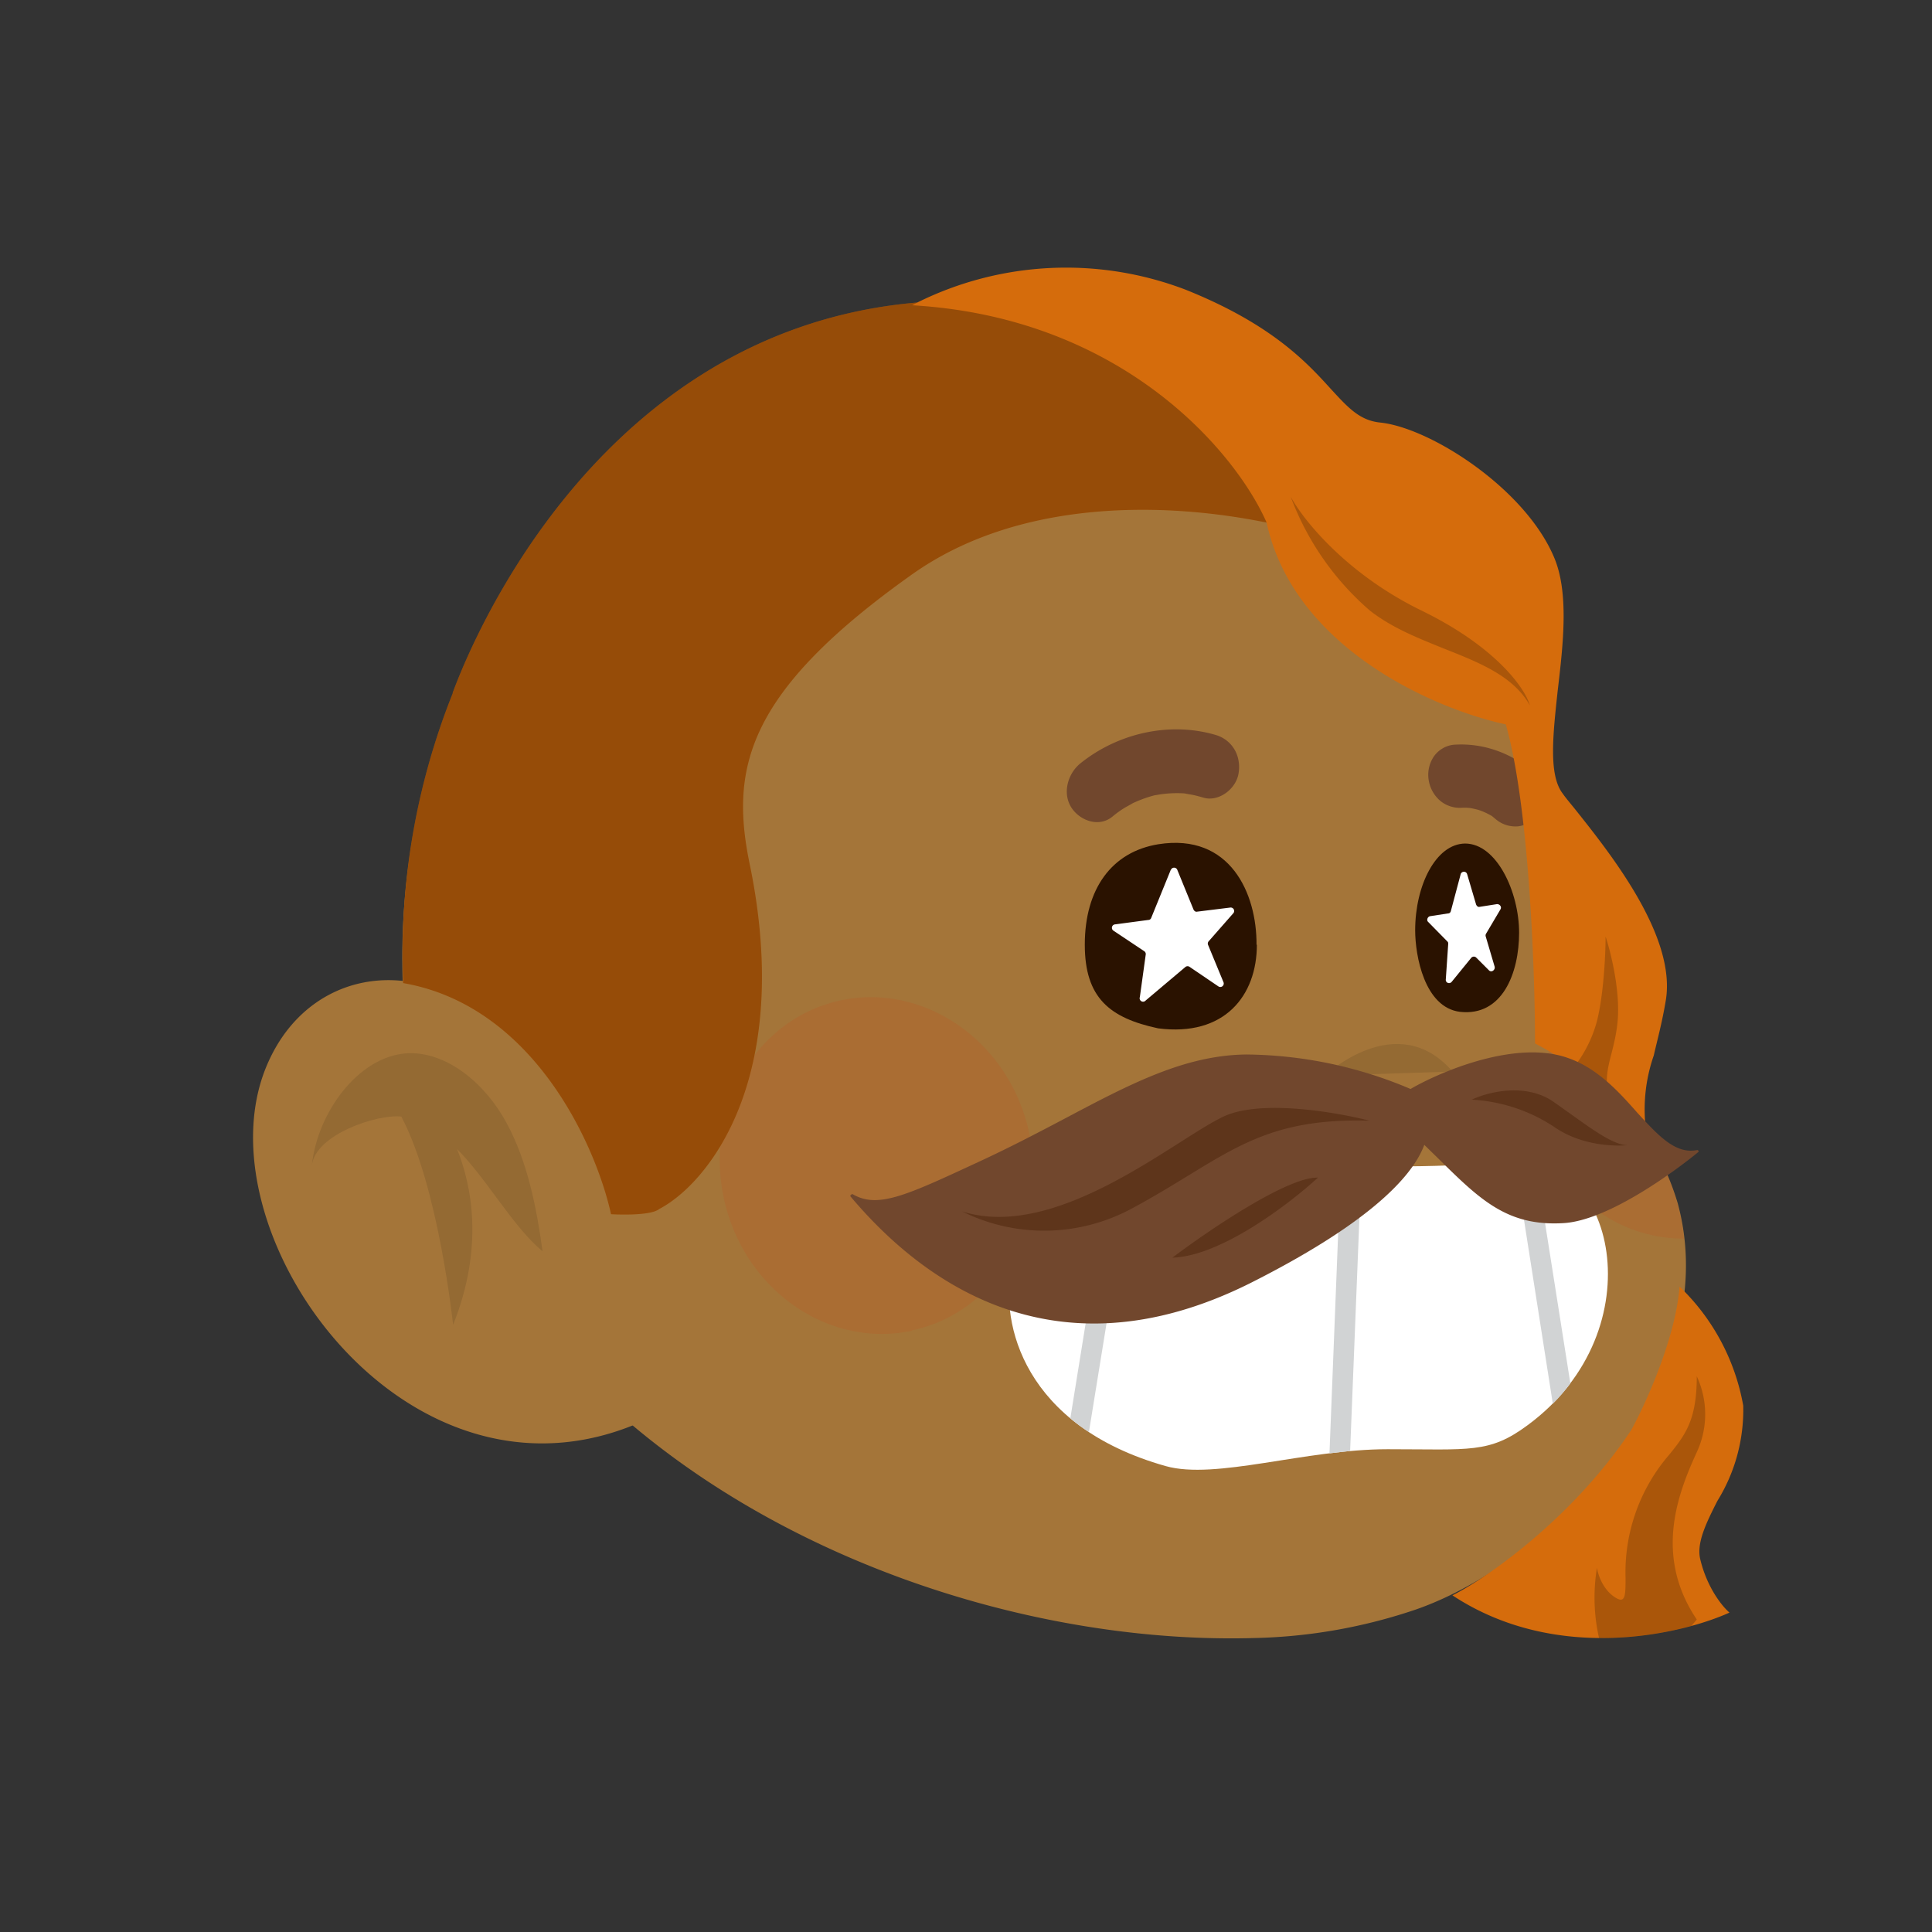 <svg xmlns="http://www.w3.org/2000/svg" viewBox="0 0 480 480" fill="none" shape-rendering="auto"><rect x="0" y="0" width="480" height="480" fill="#333333" stroke="none"/><mask id="viewboxMask"><rect width="480" height="480" rx="0" ry="0" x="0" y="0" fill="#fff" /></mask><g mask="url(#viewboxMask)"><g transform="matrix(.858 0 0 .854 52 47)"><path d="M264 38.6s131.4 20.6 121.4 208.1c0 .7 15.2 10.9 16.4 12a77.1 77.1 0 0 1 23.4 36.3c13.9 51.3-35.7 104.2-75.8 118.2a155 155 0 0 1-46.7 8.3c-103.1 3-239.7-62.7-246.7-191a202.7 202.7 0 0 1 15.1-83.9c0 .1 57.4-142.5 192.9-108Z" fill="#a47539"/><path d="M388.7 248.7a57 57 0 0 0-3.2 10.5 40 40 0 0 0 8.5 30.4 42.3 42.3 0 0 0 33 15.7c-3.2-31.7-29-50.7-38.3-56.6ZM203.5 332c24.4-5.2 39.6-31 33.9-57.5-5.7-26.5-30.2-43.7-54.6-38.5-24.4 5.3-39.5 31-33.8 57.6 5.7 26.5 30.1 43.7 54.5 38.5Z" fill="#DC2400" style="mix-blend-mode:multiply" opacity=".1"/><path opacity=".1" d="M323 257.9s20.9-19.9 37-1.2Z" fill="#000"/><path d="M128.7 356.9C59.3 391.7-3.7 304.4 16.5 255.3c12.9-31.4 50.4-33.8 72.1-5.2a185 185 0 0 1 29.1 59.1" fill="#a47539"/><path opacity=".1" d="M71.5 279c9 9 16.1 22.5 25 30-1.7-12.5-4.3-26-10.4-37.3-6.2-11.6-17.5-21-29-20.3-14.2 1-25.9 17.6-27.4 32.6 1-9 19-15 25.9-14.2 10.8 20.4 15 60.6 15 60.6 9-22.7 5.4-40.7 1-51.5Z" fill="#000"/></g><g transform="matrix(.855 0 0 .855 19 -17)"><path d="M351.7 357.8c35.7 2.3 57.8 0 65 0 30-4.5 42.7 48.4 5 76.2-11.2 8.3-16.7 7-40.7 7-24 0-50 9-64.5 4.9-41.1-11.6-48.3-41.4-44.7-57.8 5-22.1 15.2-34.4 80-30.3Z" fill="#fff"/><path d="m370.1 441.5-6 .7 3.3-83.6 6 .1-3.3 82.8ZM434.1 421.9c-1.5 2-3.2 4-5.1 5.9l-11-70.2c2-.2 4 0 6 .3l10.1 64ZM306.8 358.3 294.2 436c-2-1.3-3.8-2.6-5.4-4l11.7-72.5c2-.5 4-.8 6.3-1.2Z" fill="#D1D3D4"/></g><g transform="matrix(.855 0 0 .855 19 -17)"><path d="M343 294.4c0 14.8-9.4 26.8-28.7 24.3-14-3-21.3-8.8-21.3-24.3 0-16.2 7.8-27 21.4-29.2 20.9-3.3 28.6 14.4 28.5 29.2ZM419.2 290.9c0 11.8-4.9 24.4-17.2 23-10.3-1.3-13-16.3-13-23.7 0-13 6-25.1 14.5-25.2 9.2 0 15.7 14.1 15.7 25.9Z" fill="#2A1200"/><path d="M402.2 274c.2-1 1.6-1.1 1.9-.1l2.6 8.8c.2.5.6.8 1 .7l5.1-.8c.8 0 1.4.8 1 1.5l-4.2 7.1a1 1 0 0 0-.1.8l2.6 8.8c.2 1-1 1.8-1.7 1l-3.7-3.7a1 1 0 0 0-1.4.1l-5.7 7c-.6.7-1.8.3-1.7-.7l.7-10.3c0-.3 0-.5-.2-.7l-5.6-5.7c-.6-.5-.2-1.6.6-1.7l5.2-.8c.4 0 .7-.3.8-.8l2.8-10.5ZM318 272.7a1 1 0 0 1 1.9 0l4.7 11.5c.2.4.6.7 1 .6l9.7-1.2a1 1 0 0 1 .9 1.6l-7.2 8.2a1 1 0 0 0-.2 1l4.5 10.9a1 1 0 0 1-1.5 1.2l-8.4-5.7a1 1 0 0 0-1.2.1l-11.5 9.7a1 1 0 0 1-1.7-1l1.7-12.3a1 1 0 0 0-.4-1l-9-6a1 1 0 0 1 .4-1.8l9.8-1.3c.4 0 .7-.3.8-.6l5.7-14Z" fill="#fff"/><path d="M331.2 233.5c-13.3-4-28.5-.7-39.6 8.3-3.6 3-5.2 8.7-2.4 12.9 2.6 3.8 8 5.6 11.8 2.5 1.2-1 2.3-1.8 3.6-2.6l1.8-1 .5-.3a37.3 37.3 0 0 1 6.3-2.3l1.8-.3a33.9 33.9 0 0 1 6.4-.3c.7 0 1.3.2 2 .3 1.4.2 2.8.6 4.2 1 4.3 1.2 9.4-2.5 10.1-7.2.8-5.2-2-9.6-6.5-11ZM422.7 243.7c-6.5-5.4-14.6-8-22.6-7.4a8.1 8.1 0 0 0-5.6 3.3 9.5 9.5 0 0 0-1.6 6.8 10 10 0 0 0 3.4 6.2 9 9 0 0 0 6.4 2h1.1c1.2 0 2.3.3 3.5.6 1.3.4 2.6 1 4 1.8l1.2 1a8.8 8.8 0 0 0 6.4 2c2-.2 4.4-1.5 5.6-3.3 1.2-2 2-4.4 1.6-6.8-.5-2.4-1.5-4.6-3.4-6.2Z" fill="#71472D"/></g><g transform="matrix(.855 0 0 .857 18 -15)"><path d="M347 169c8 36.8 49.7 54.3 69.5 58.5 6.8 23.6 8.5 71.8 8.5 92.5a83.8 83.8 0 0 1 33.5 31.5 47.4 47.4 0 0 1 1-28c1-4.4 2.4-9.4 3.5-16 3.1-18.7-16.3-42.8-26.6-55.7-1.3-1.6-2.5-3-3.4-4.3-4.1-5.4-2.8-17-1.4-29.9 1.6-13.5 3.3-28.4-1.1-38.6-8.5-20-36-37.5-50.5-39-6-.6-9.4-4.4-14.3-9.7-7-7.7-17.2-18.8-42.2-28.8a97.5 97.5 0 0 0-78 3.7c-97.4 8.3-133 108-135 113.1v.2a203.1 203.1 0 0 0-14.4 84c38.1 6.6 56.1 47.4 60.4 67 0 0 11.3.7 14-1.5 14-7.3 38.9-37.4 26.5-99-6-28-2-50.3 47-85 30.4-21.5 72-21.3 103-15ZM453 432c4-7.3 12.8-26.3 14-41.5a63 63 0 0 1 18.5 34.5 50 50 0 0 1-7.5 27.6c-3.3 6.5-6.1 12.2-5 16.9 2 8.4 6.5 13.8 8.5 15.5-13.7 6.2-50.1 15-80.5-5 10-5 35-22.4 52-48Z" fill="#d56c0c"/><path d="M347 169c-8.5-19.5-41-59.4-103-63l1.5-.8c-97.4 8.3-133 108-135 113.1v.2a203.1 203.1 0 0 0-14.4 84c38.1 6.6 56.1 47.4 60.4 67 0 0 11.3.7 14-1.5 14-7.3 38.9-37.4 26.5-99-6-28-2-50.3 47-85 30.4-21.5 72-21.3 103-15Z" fill="#000" fill-opacity=".3"/><path d="M447 336.4c-2-4.7-1-8.9.3-13.8.7-2.8 1.4-5.7 1.7-9.1.8-8.8-2-20-3.5-24.5 0 4.8-.5 16.5-2.5 24.5a37.2 37.2 0 0 1-6.8 13.5c4 3 7.7 6.3 10.7 9.4ZM470.5 488.8l1.5-1.8c-12.5-18.5-5.5-36.5 0-48.5a26 26 0 0 0 0-22c0 12.6-3.3 16.9-7.9 22.6a52.1 52.1 0 0 0-12.8 35.8c0 4.6 0 7.2-2.3 6.1-4-2-5.7-6.8-6-9a53 53 0 0 0 .6 20.4c10.2 0 19.5-1.5 27-3.6ZM377 194.5a80.9 80.9 0 0 1-23-33c3.5 6.5 16 22.3 38 33s30.2 22.8 31.5 27.5c-4.7-8.4-14.4-12.3-24.8-16.4-7.4-3-15.2-6-21.7-11.1Z" style="mix-blend-mode:multiply" fill="#000" fill-opacity=".2"/></g><g transform="matrix(.855 0 0 .857 14 -12)"><path d="M393.5 329.7c9-5.2 30.7-14.3 45.7-9 8.7 3 14.9 9.9 20.3 16 6 6.5 11 12 17.3 10.7.3 0 .6.4.3.6-5.7 4.7-26 20-39.4 20.6-16.3.9-24.2-7-36.4-19l-3.8-3.7c-3.8 10.2-18 23.7-50.4 40-59 29.5-97.7-3-116.3-25-.3-.3.3-.8.6-.7 7.2 4.2 15.3.5 35.8-9 9.4-4.3 17.8-8.7 25.6-12.8 19.3-10.2 35.1-18.5 53-18.7a124.6 124.6 0 0 1 47.7 10Z" fill="#71472D"/><path d="M339.6 337.5c11-4.8 32.6-1 42 1.4-33-1-42.4 11.1-68.8 25.3a53.7 53.7 0 0 1-49.6 1c27.8 8.8 62.7-21.6 76.4-27.7ZM366.6 355.4c-8.3 7.6-28.2 22.8-42.3 23.2 10.5-7.9 33.5-23.5 42.3-23.2ZM411.3 332.8c4.6-2.2 15.8-5.1 24 .8 9.3 6.5 16.5 12.3 21.2 12.4-4.9.4-14-.2-21.4-5.4a48.2 48.2 0 0 0-23.8-7.8Z" fill="#5E351B"/></g></g></svg>